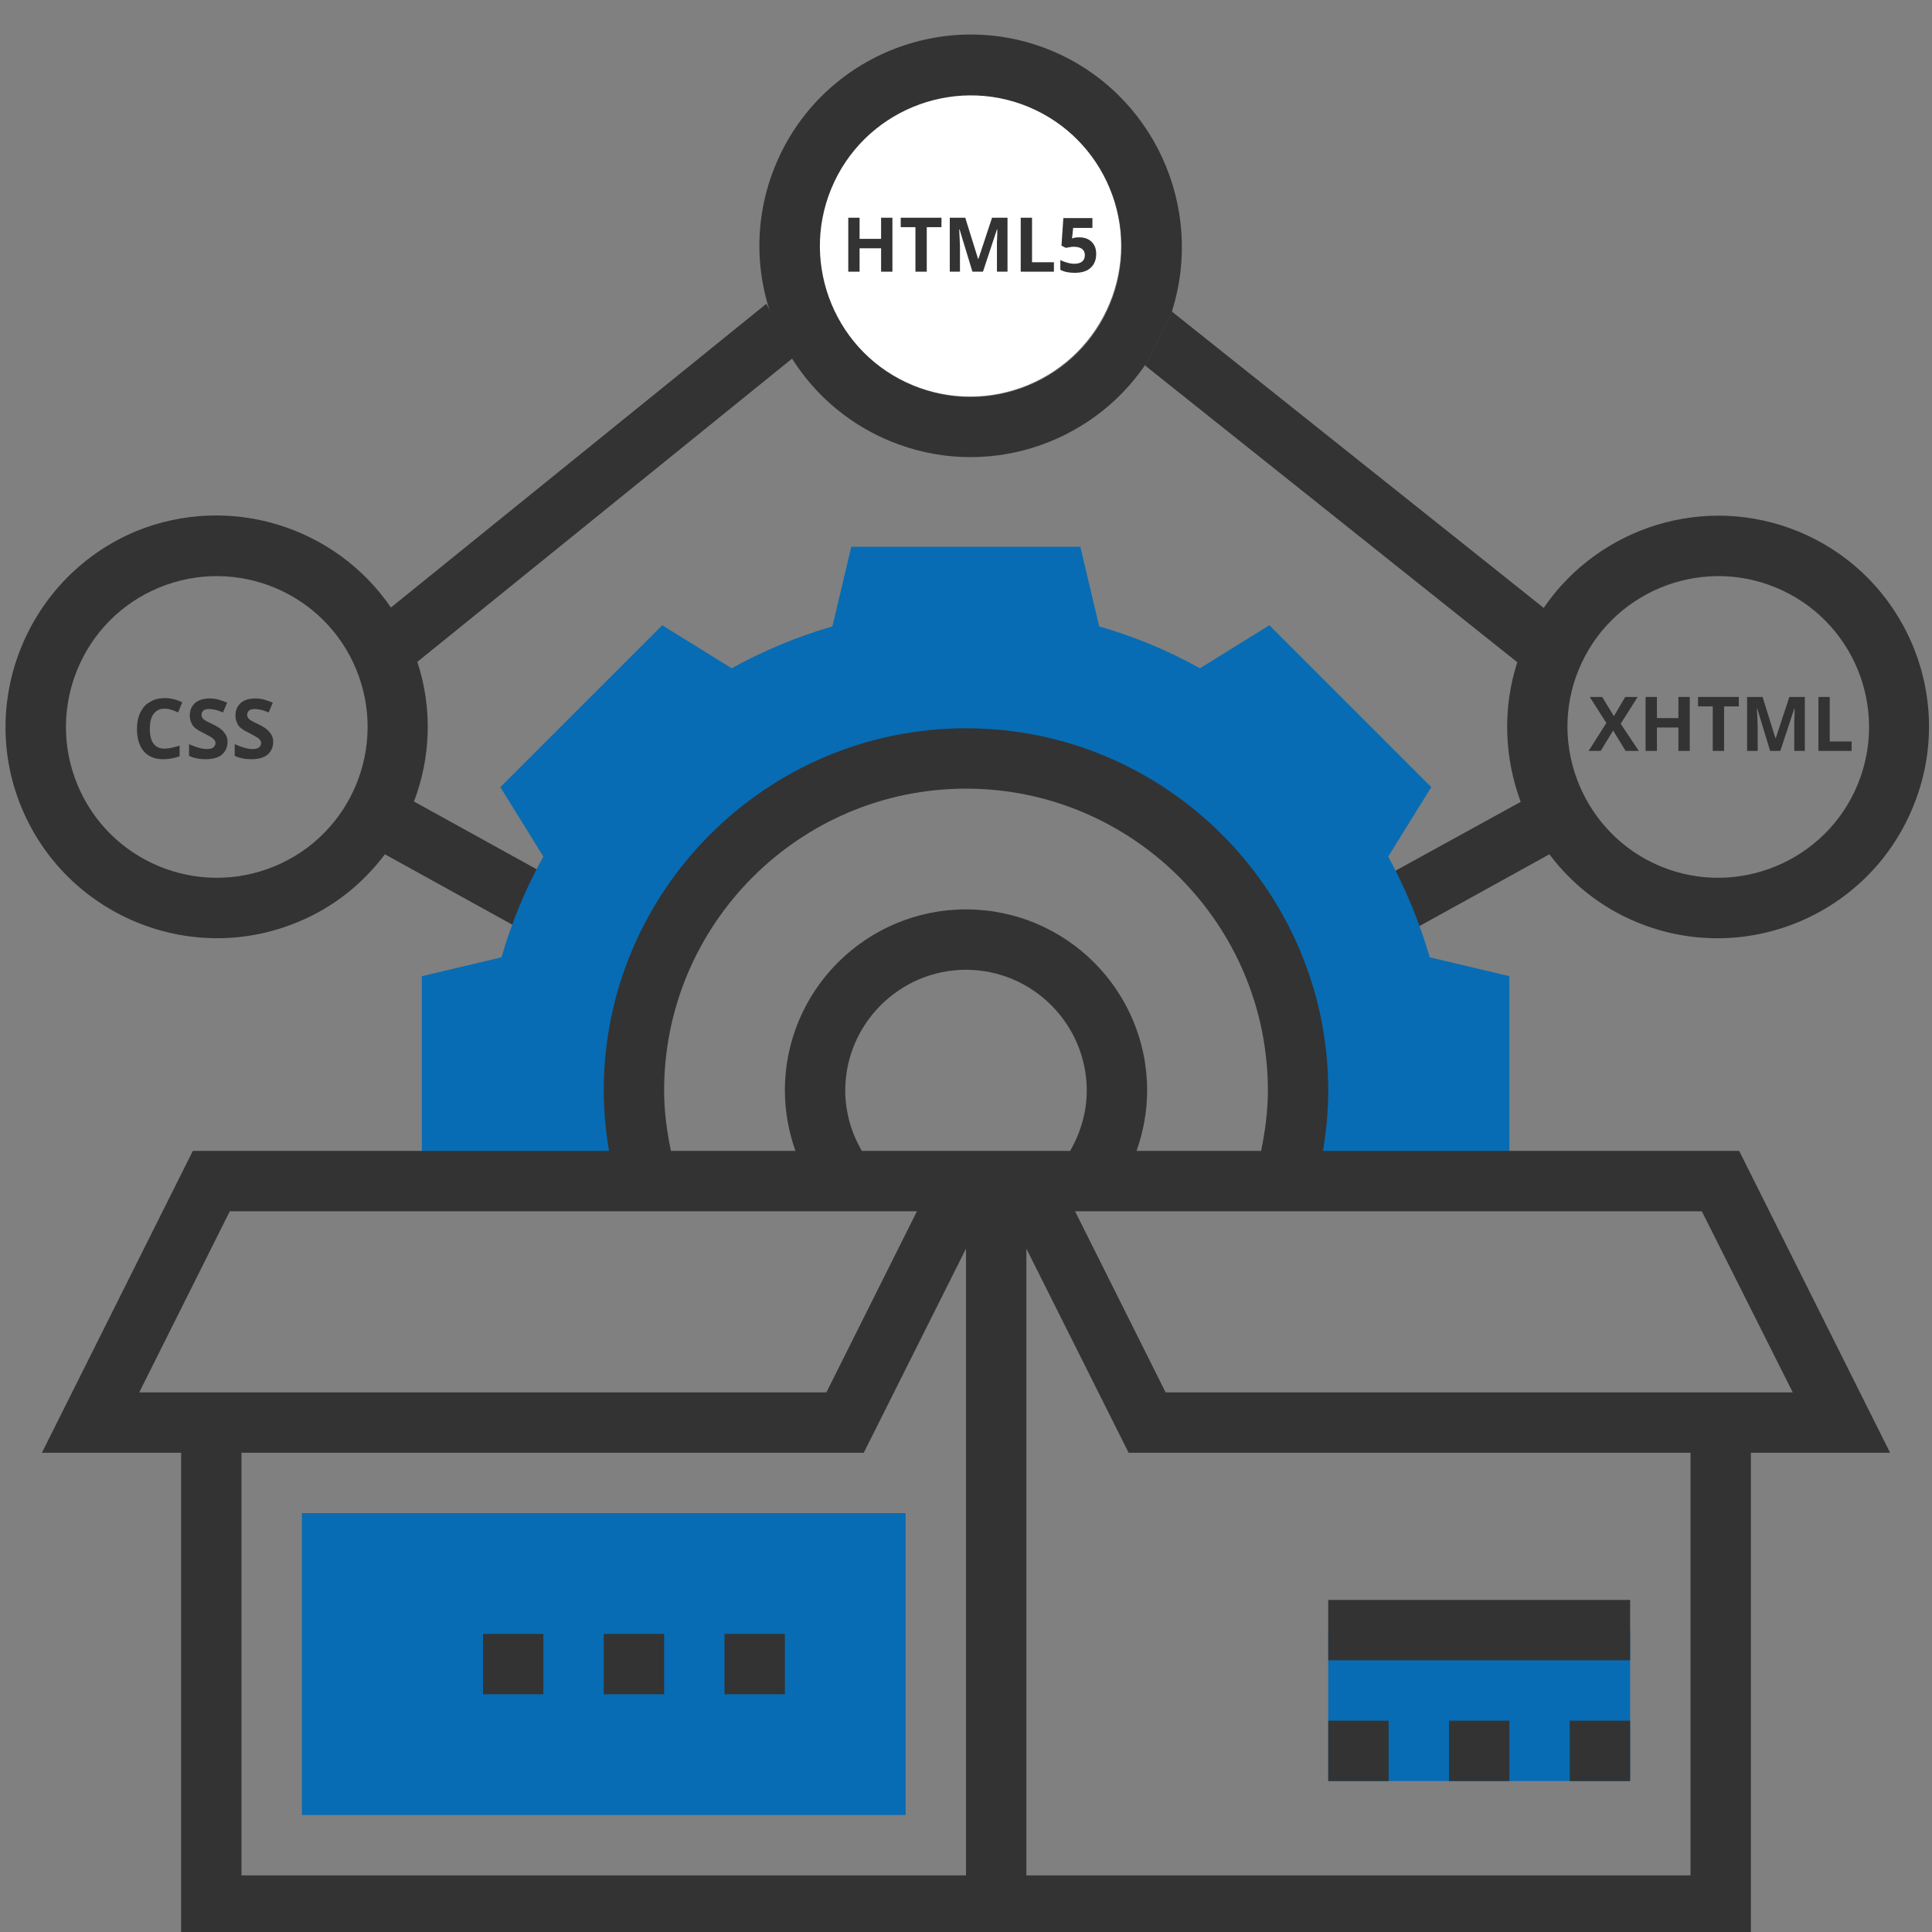 <?xml version="1.0" encoding="UTF-8"?> <!-- Generator: Adobe Illustrator 22.1.0, SVG Export Plug-In . SVG Version: 6.00 Build 0) --> <svg xmlns="http://www.w3.org/2000/svg" xmlns:xlink="http://www.w3.org/1999/xlink" id="Layer_35" x="0px" y="0px" viewBox="0 0 512 512" style="enable-background:new 0 0 512 512;" xml:space="preserve"><rect x="0" y="0" width="512" height="512" fill="#808080" stroke="none"/> <style type="text/css"> .st0{fill:#FFFFFF;} .st1{fill:#333333;} .st2{fill:#076CB3;} </style> <ellipse transform="matrix(0.923 -0.384 0.384 0.923 -5.336 103.668)" class="st0" cx="257.2" cy="65.2" rx="40" ry="40"></ellipse> <path class="st1" d="M278.6,13.4c-28.5-11.8-61.3,1.8-73.1,30.4c-11.8,28.5,1.8,61.3,30.4,73.1c24.9,10.3,53,1.2,67.6-20.2l0.1,0.1 l7.1-14.3l-0.1-0.1C319.3,54.9,305.7,24.7,278.6,13.4z M294.2,80.5c-8.4,20.4-31.9,30.1-52.2,21.7c-20.4-8.4-30.1-31.9-21.7-52.2 c8.4-20.4,31.9-30.1,52.2-21.7C292.8,36.7,302.6,60.1,294.2,80.5z"></path> <path class="st1" d="M476.7,140.9L476.7,140.9c-24.9-10.3-53-1.2-67.6,20.2l-98.5-78.5l-7.1,14.3l98.6,78.6c-4,12.4-3.4,25.4,0.9,37 L337,248.8l7.7,14l65.9-36.4c5.8,7.7,13.7,14.1,23.2,18c28.5,11.8,61.3-1.8,73.1-30.4C518.8,185.5,505.2,152.7,476.7,140.9z M492.3,207.9c-8.4,20.4-31.9,30.1-52.2,21.7s-30.1-31.9-21.7-52.2c8.4-20.4,31.9-30.1,52.2-21.7C491,164.1,500.7,187.5,492.3,207.9 z"></path> <path class="st1" d="M5.7,214c11.8,28.5,44.6,42.2,73.1,30.4c9.6-3.9,17.4-10.3,23.2-18l65.9,36.4l7.7-14l-65.9-36.4 c4.4-11.5,5-24.5,0.9-37l99.6-80.6l-7.1-14.3l-99.5,80.5c-14.6-21.4-42.7-30.4-67.6-20.2v0C7.6,152.7-6.1,185.5,5.7,214z M42.2,155.7c20.4-8.4,43.8,1.3,52.2,21.7c8.4,20.4-1.3,43.8-21.7,52.2s-43.8-1.3-52.2-21.7C12.1,187.5,21.8,164.1,42.2,155.7z"></path> <path class="st2" d="M378.9,253.7c-2.7-9.3-6.4-18.2-11-26.7l11.4-18.4l-42.9-42.9L318,177.1c-8.4-4.7-17.4-8.4-26.7-11.1l-5-21.1 h-60.7l-5,21.1c-9.3,2.7-18.2,6.4-26.7,11.1l-18.4-11.4l-42.9,42.9l11.4,18.4c-4.7,8.4-8.4,17.4-11.1,26.7l-21.1,5V313h59.3 c-2.2-7.6-3.3-15.7-3.3-24c0-48.6,39.4-88,88-88s88,39.4,88,88c0,8.3-1.2,16.4-3.3,24H400v-54.3L378.9,253.7z"></path> <path class="st1" d="M500.9,385l-40-80H350.6c0.9-5.3,1.4-10.6,1.4-16c0-52.9-43.1-96-96-96s-96,43.1-96,96c0,5.4,0.5,10.7,1.4,16 H51.1l-40,80H48v128h416V385H500.9z M475.1,369H308.9l-24-48h166.1L475.1,369z M228.4,305c-2.8-4.8-4.4-10.3-4.4-16 c0-17.6,14.4-32,32-32s32,14.4,32,32c0,5.7-1.6,11.1-4.4,16H228.4z M176,289c0-44.1,35.9-80,80-80s80,35.9,80,80 c0,5.4-0.7,10.7-1.8,16h-33c1.8-5.1,2.8-10.5,2.8-16c0-26.5-21.5-48-48-48s-48,21.5-48,48c0,5.5,1,10.9,2.8,16h-33 C176.7,299.7,176,294.4,176,289z M60.9,321h182.1l-24,48H36.9L60.9,321z M64,385h164.9l27.1-54.1V497H64V385z M448,497H272V330.9 l27.1,54.1H448V497z"></path> <path class="st2" d="M240,481H80v-80h160V481z"></path> <path class="st1" d="M192,433h16v16h-16V433z"></path> <path class="st1" d="M160,433h16v16h-16V433z"></path> <path class="st1" d="M128,433h16v16h-16V433z"></path> <path class="st2" d="M352,432h80v40h-80V432z"></path> <path class="st1" d="M416,456h16v16h-16V456z"></path> <path class="st1" d="M384,456h16v16h-16V456z"></path> <path class="st1" d="M352,456h16v16h-16V456z"></path> <path class="st1" d="M352,424h80v16h-80V424z"></path> <g> <path class="st1" d="M236.5,72h-3v-6.2h-5.7V72h-3V57.7h3v5.6h5.7v-5.6h3V72z"></path> <path class="st1" d="M245.6,72h-3V60.2h-3.9v-2.5h10.8v2.5h-3.9V72z"></path> <path class="st1" d="M257.7,72l-3.4-11.2h-0.1c0.1,2.3,0.2,3.8,0.2,4.6V72h-2.7V57.7h4.1l3.4,10.9h0.1l3.6-10.9h4.1V72h-2.8v-6.8 c0-0.3,0-0.7,0-1.1s0.1-1.5,0.1-3.3h-0.1L260.5,72H257.7z"></path> <path class="st1" d="M270.5,72V57.7h3v11.8h5.8V72H270.5z"></path> <path class="st1" d="M286,62.9c1.4,0,2.5,0.4,3.3,1.2s1.2,1.8,1.2,3.2c0,1.6-0.5,2.8-1.5,3.7s-2.4,1.3-4.2,1.3 c-1.6,0-2.9-0.3-3.8-0.8v-2.6c0.5,0.3,1.1,0.5,1.8,0.7s1.3,0.3,1.9,0.3c1.8,0,2.8-0.8,2.8-2.3c0-1.4-1-2.2-2.9-2.2 c-0.3,0-0.7,0-1.1,0.1s-0.8,0.1-1,0.2l-1.2-0.6l0.5-7.3h7.7v2.6h-5.1l-0.3,2.8l0.3-0.1C285,62.9,285.5,62.9,286,62.9z"></path> </g> <g> <path class="st1" d="M434.3,199h-3.5l-3.3-5.4l-3.3,5.4H421l4.7-7.4l-4.4-6.9h3.3l3.1,5.1l3-5.1h3.3l-4.5,7.1L434.3,199z"></path> <path class="st1" d="M447.8,199h-3v-6.2h-5.7v6.2h-3v-14.3h3v5.6h5.7v-5.6h3V199z"></path> <path class="st1" d="M456.9,199h-3v-11.8H450v-2.5h10.8v2.5h-3.9V199z"></path> <path class="st1" d="M469.1,199l-3.4-11.2h-0.1c0.1,2.3,0.2,3.8,0.2,4.6v6.6H463v-14.3h4.1l3.4,10.9h0.1l3.6-10.9h4.1V199h-2.8 v-6.8c0-0.3,0-0.7,0-1.1s0.1-1.5,0.1-3.3h-0.1l-3.7,11.2H469.1z"></path> <path class="st1" d="M481.9,199v-14.3h3v11.8h5.8v2.5H481.9z"></path> </g> <g> <path class="st1" d="M43.6,187.8c-1.3,0-2.2,0.5-2.9,1.4c-0.7,0.9-1,2.3-1,3.9c0,3.5,1.3,5.3,3.9,5.3c1.1,0,2.4-0.3,4-0.8v2.8 c-1.3,0.5-2.7,0.8-4.3,0.8c-2.3,0-4-0.7-5.2-2.1s-1.8-3.4-1.8-6c0-1.6,0.3-3.1,0.9-4.3c0.6-1.2,1.4-2.2,2.6-2.8 c1.1-0.7,2.4-1,3.9-1c1.5,0,3.1,0.4,4.6,1.1l-1.1,2.7c-0.6-0.3-1.2-0.5-1.8-0.7C44.8,187.9,44.2,187.8,43.6,187.8z"></path> <path class="st1" d="M60.3,196.6c0,1.4-0.5,2.5-1.5,3.4c-1,0.8-2.4,1.2-4.3,1.2c-1.7,0-3.2-0.3-4.4-0.9v-3.1c1.1,0.5,2,0.8,2.7,1 c0.7,0.2,1.4,0.3,2,0.3c0.7,0,1.3-0.1,1.7-0.4c0.4-0.3,0.6-0.7,0.6-1.2c0-0.3-0.1-0.6-0.3-0.8c-0.2-0.2-0.4-0.5-0.8-0.7 c-0.3-0.2-1-0.6-2-1.1c-1-0.5-1.7-0.9-2.2-1.3c-0.5-0.4-0.9-0.9-1.1-1.5c-0.3-0.6-0.4-1.2-0.4-1.9c0-1.4,0.5-2.5,1.4-3.3 c0.9-0.8,2.2-1.2,3.9-1.2c0.8,0,1.6,0.1,2.3,0.3c0.7,0.2,1.5,0.5,2.3,0.8l-1.1,2.6c-0.8-0.3-1.5-0.6-2.1-0.7 c-0.5-0.1-1.1-0.2-1.6-0.2c-0.6,0-1.1,0.1-1.5,0.4c-0.3,0.3-0.5,0.7-0.5,1.1c0,0.3,0.1,0.5,0.2,0.8c0.1,0.2,0.4,0.4,0.6,0.6 c0.3,0.2,1,0.6,2.1,1.1c1.5,0.7,2.5,1.4,3,2.1C60,194.8,60.3,195.6,60.3,196.6z"></path> <path class="st1" d="M72.4,196.6c0,1.4-0.5,2.5-1.5,3.4c-1,0.8-2.4,1.2-4.3,1.2c-1.7,0-3.2-0.3-4.4-0.9v-3.1c1.1,0.5,2,0.8,2.7,1 c0.7,0.2,1.4,0.3,2,0.3c0.7,0,1.3-0.1,1.7-0.4c0.4-0.3,0.6-0.7,0.6-1.2c0-0.3-0.1-0.6-0.3-0.8c-0.2-0.2-0.4-0.5-0.8-0.7 c-0.3-0.2-1-0.6-2-1.1c-1-0.5-1.7-0.9-2.2-1.3c-0.5-0.4-0.9-0.9-1.1-1.5c-0.3-0.6-0.4-1.2-0.4-1.9c0-1.4,0.5-2.5,1.4-3.3 c0.9-0.8,2.2-1.2,3.9-1.2c0.8,0,1.6,0.1,2.3,0.3c0.7,0.2,1.5,0.5,2.3,0.8l-1.1,2.6c-0.8-0.3-1.5-0.6-2.1-0.7 c-0.5-0.1-1.1-0.2-1.6-0.2c-0.6,0-1.1,0.1-1.5,0.4c-0.3,0.3-0.5,0.7-0.5,1.1c0,0.3,0.1,0.5,0.2,0.8c0.1,0.2,0.4,0.4,0.6,0.6 c0.3,0.2,1,0.6,2.1,1.1c1.5,0.7,2.5,1.4,3,2.1C72.1,194.8,72.4,195.6,72.4,196.6z"></path> </g> </svg> 
